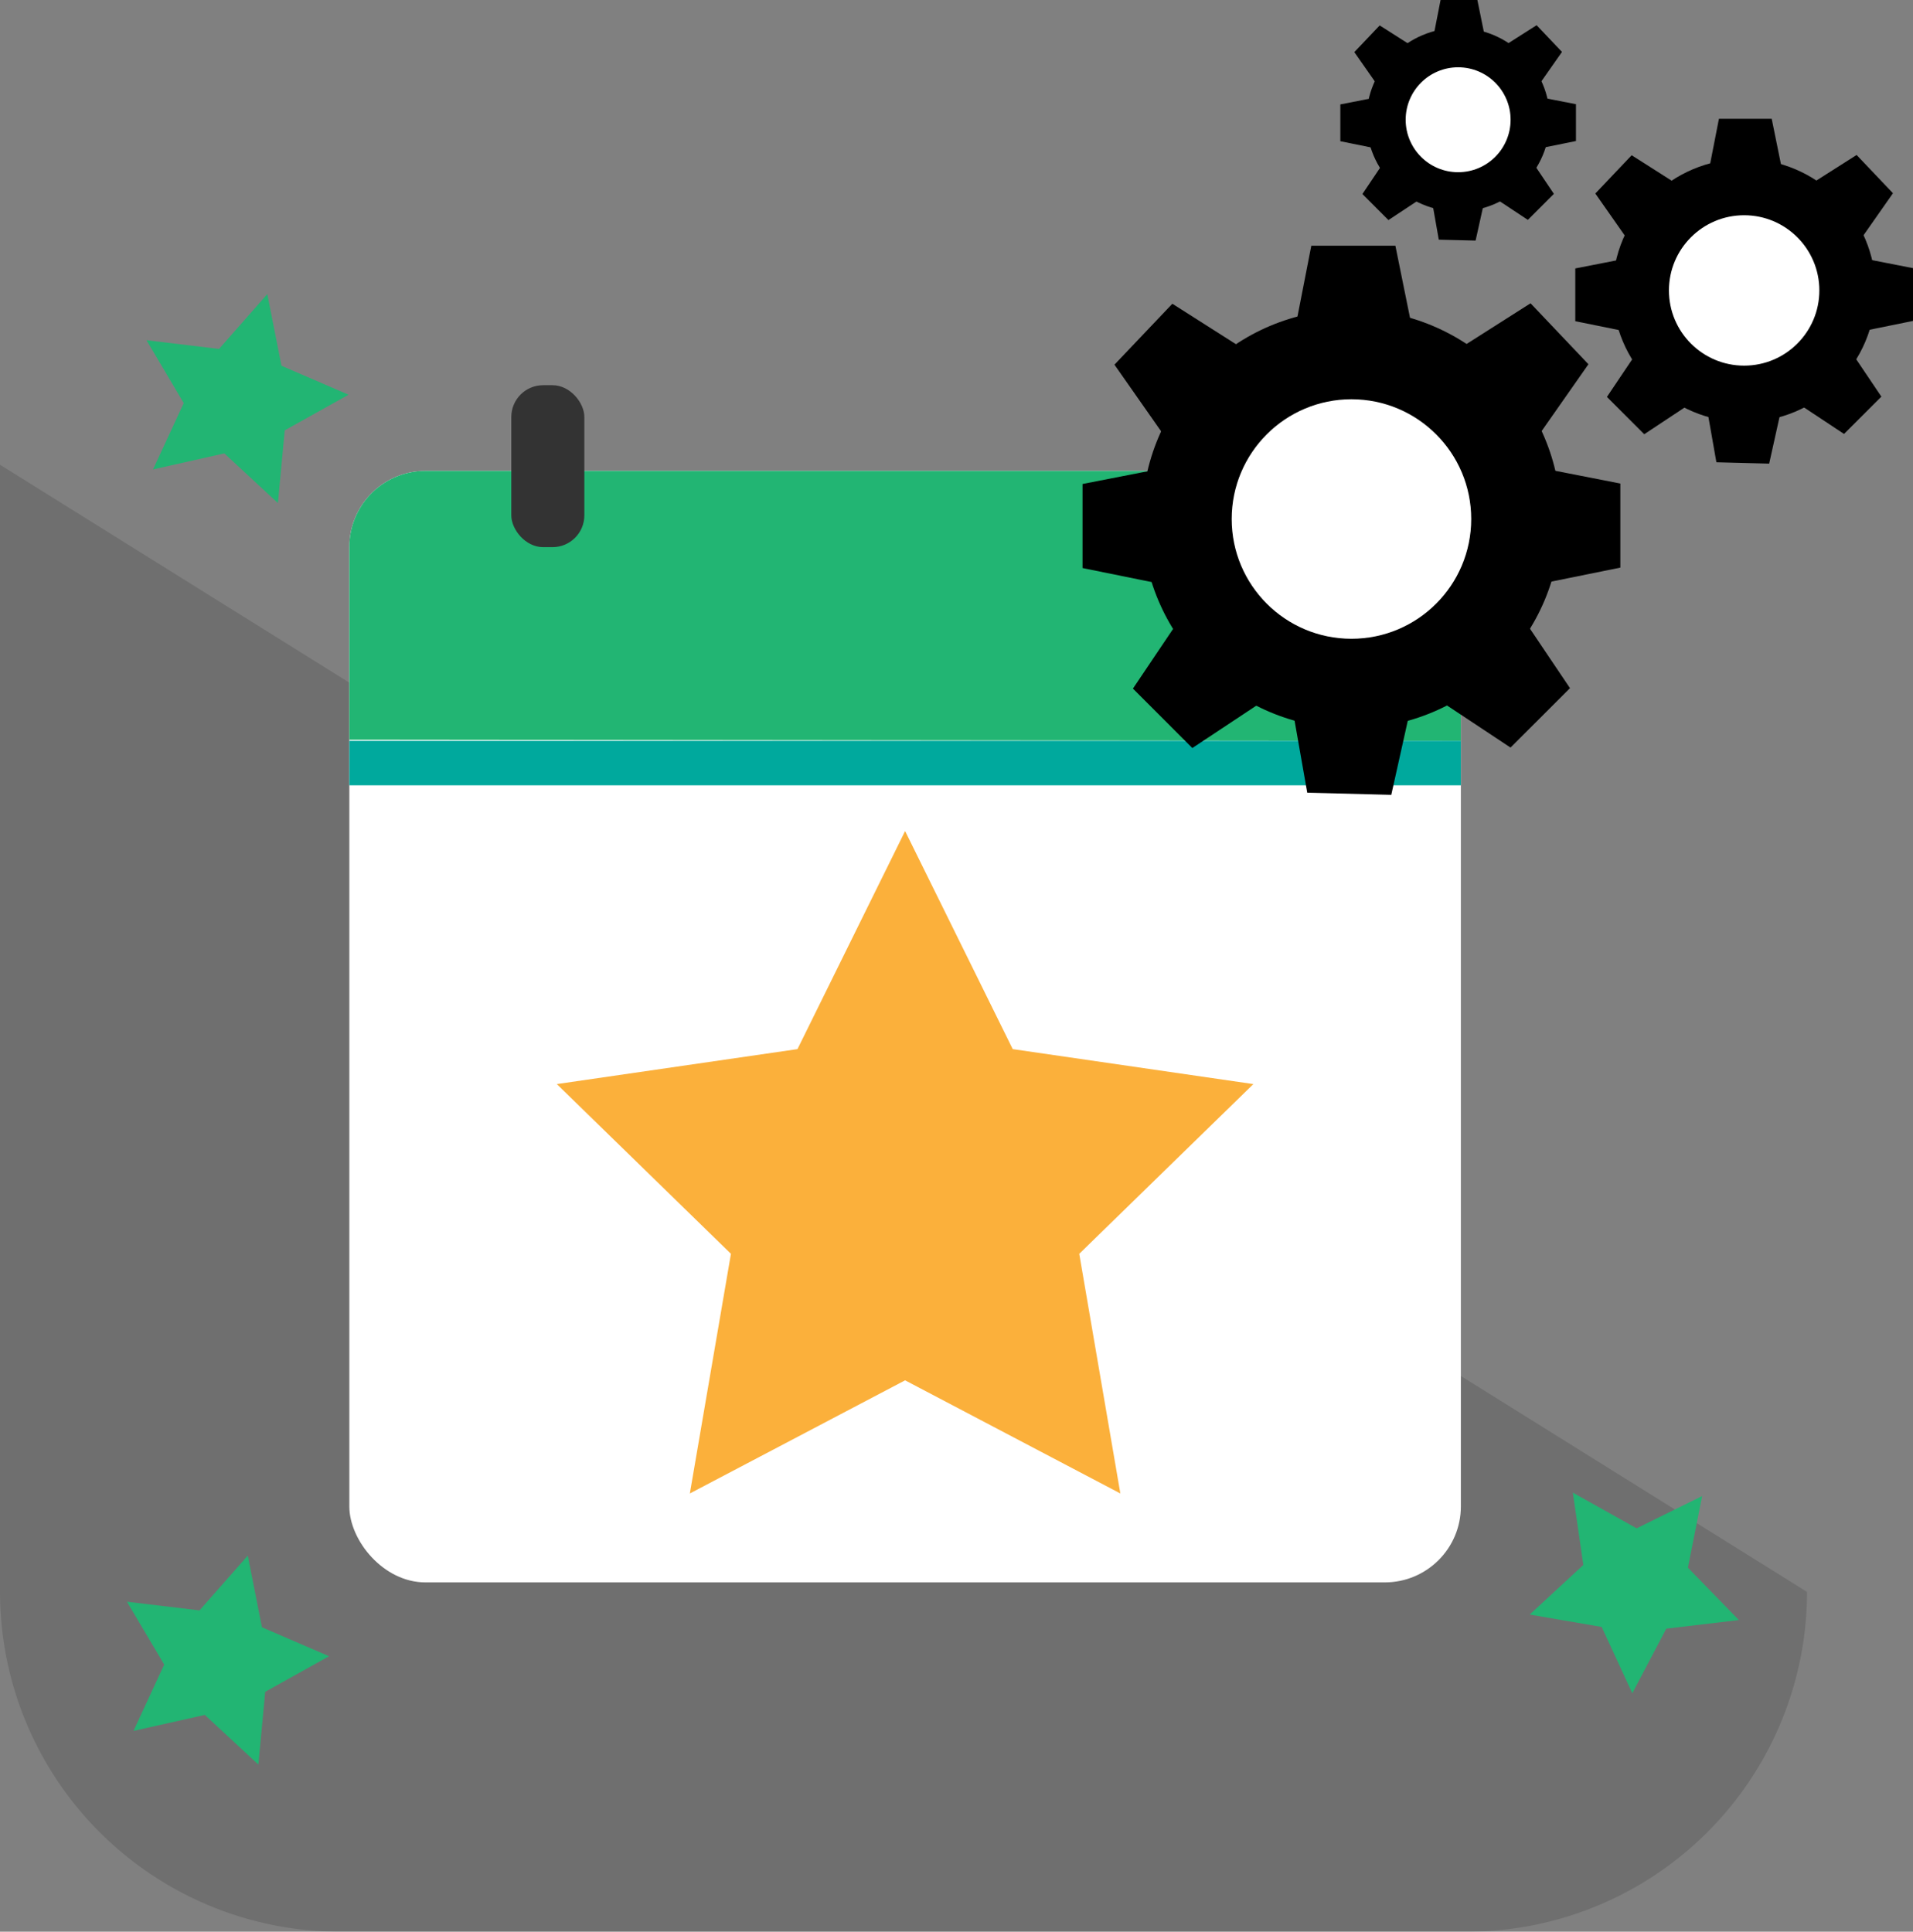 <svg xmlns="http://www.w3.org/2000/svg" viewBox="0 0 602.37 608.3"><rect x="0" y="0" width="602.37" height="608.3" fill="#808080" stroke="none"/><defs><style>.a{opacity:0.13;}.b{fill:#fff;}.c{fill:#22b573;}.d{fill:#00a99d;}.e{fill:#333;}.f{fill:#fbb03b;}</style></defs><g class="a"><path d="M1039,819H684.05A107.05,107.05,0,0,1,577,712V357.05L1146,712A107.05,107.05,0,0,1,1039,819Z" transform="translate(-577 -210.7)"/></g><rect class="b" x="110" y="148.3" width="350" height="350" rx="23.94"/><path class="c" d="M687,443.64v-60.7A23.94,23.94,0,0,1,710.94,359h302.12A23.94,23.94,0,0,1,1037,382.94V444Z" transform="translate(-577 -210.7)"/><rect class="d" x="110" y="233.3" width="350" height="14"/><rect class="e" x="161" y="121.3" width="23" height="51" rx="10.02"/><rect class="e" x="384" y="121.3" width="23" height="51" rx="10.02"/><polygon class="c" points="81.36 555.67 64.49 540.03 42.04 545.06 51.7 524.18 39.98 504.39 62.82 507.12 78.02 489.86 82.48 512.43 103.6 521.55 83.51 532.76 81.36 555.67"/><polygon class="c" points="547.54 510.16 524.69 512.87 513.98 533.22 504.34 512.33 481.67 508.43 498.56 492.81 495.26 470.04 515.34 481.28 535.97 471.11 531.49 493.67 547.54 510.16"/><polygon class="c" points="87.51 158.42 70.64 142.78 48.19 147.82 57.85 126.94 46.13 107.14 68.97 109.88 84.17 92.61 88.63 115.18 109.75 124.3 89.66 135.52 87.51 158.42"/><polygon class="f" points="285 261.7 318.89 330.37 394.67 341.38 339.84 394.83 352.78 470.3 285 434.67 217.22 470.3 230.16 394.83 175.33 341.38 251.11 330.37 285 261.7"/><circle cx="425.55" cy="163.44" r="65.97"/><circle class="b" cx="425.55" cy="163.44" r="37.71"/><polygon points="444.75 103.84 407.74 103.84 412.91 77.37 439.38 77.37 444.75 103.84"/><polygon points="484.68 136.82 459.19 109.98 481.94 95.51 500.17 114.7 484.68 136.82"/><polygon points="483.75 184.11 483.75 147.09 510.22 152.27 510.22 178.74 483.75 184.11"/><polygon points="453.13 220.5 479.3 194.33 494.36 216.7 475.64 235.41 453.13 220.5"/><polygon points="406.95 223.03 443.95 223.98 438.09 250.3 411.63 249.62 406.95 223.03"/><polygon points="366.41 136.96 391.9 110.12 369.15 95.65 350.92 114.84 366.41 136.96"/><polygon points="367.34 184.25 367.34 147.24 340.87 152.41 340.87 178.88 367.34 184.25"/><polygon points="397.96 220.64 371.79 194.47 356.74 216.84 375.45 235.56 397.96 220.64"/><circle cx="549.2" cy="91.46" r="41.42"/><circle class="b" cx="549.2" cy="91.46" r="23.68"/><polygon points="561.26 54.03 538.01 54.03 541.26 37.41 557.88 37.41 561.26 54.03"/><polygon points="586.33 74.74 570.32 57.89 584.61 48.8 596.06 60.85 586.33 74.74"/><polygon points="585.75 104.44 585.75 81.19 602.37 84.44 602.37 101.06 585.75 104.44"/><polygon points="566.52 127.29 582.95 110.85 592.41 124.9 580.65 136.65 566.52 127.29"/><polygon points="537.52 128.87 560.75 129.47 557.08 146 540.46 145.57 537.52 128.87"/><polygon points="512.07 74.83 528.07 57.98 513.78 48.89 502.34 60.94 512.07 74.83"/><polygon points="512.65 104.52 512.65 81.28 496.03 84.53 496.03 101.15 512.65 104.52"/><polygon points="531.88 127.38 515.44 110.94 505.99 124.99 517.74 136.74 531.88 127.38"/><circle cx="459.14" cy="37.71" r="28.9"/><circle class="b" cx="459.14" cy="37.71" r="16.52"/><polygon points="467.56 11.6 451.34 11.6 453.61 0 465.2 0 467.56 11.6"/><polygon points="485.05 26.04 473.88 14.29 483.85 7.94 491.84 16.35 485.05 26.04"/><polygon points="484.64 46.76 484.64 30.55 496.24 32.81 496.24 44.41 484.64 46.76"/><polygon points="471.23 62.71 482.69 51.24 489.29 61.04 481.09 69.24 471.23 62.71"/><polygon points="450.99 63.81 467.2 64.23 464.64 75.76 453.05 75.47 450.99 63.81"/><polygon points="433.24 26.11 444.4 14.35 434.44 8.01 426.45 16.41 433.24 26.11"/><polygon points="433.64 46.82 433.64 30.61 422.05 32.88 422.05 44.47 433.64 46.82"/><polygon points="447.06 62.77 435.59 51.3 429 61.1 437.19 69.3 447.06 62.77"/></svg>